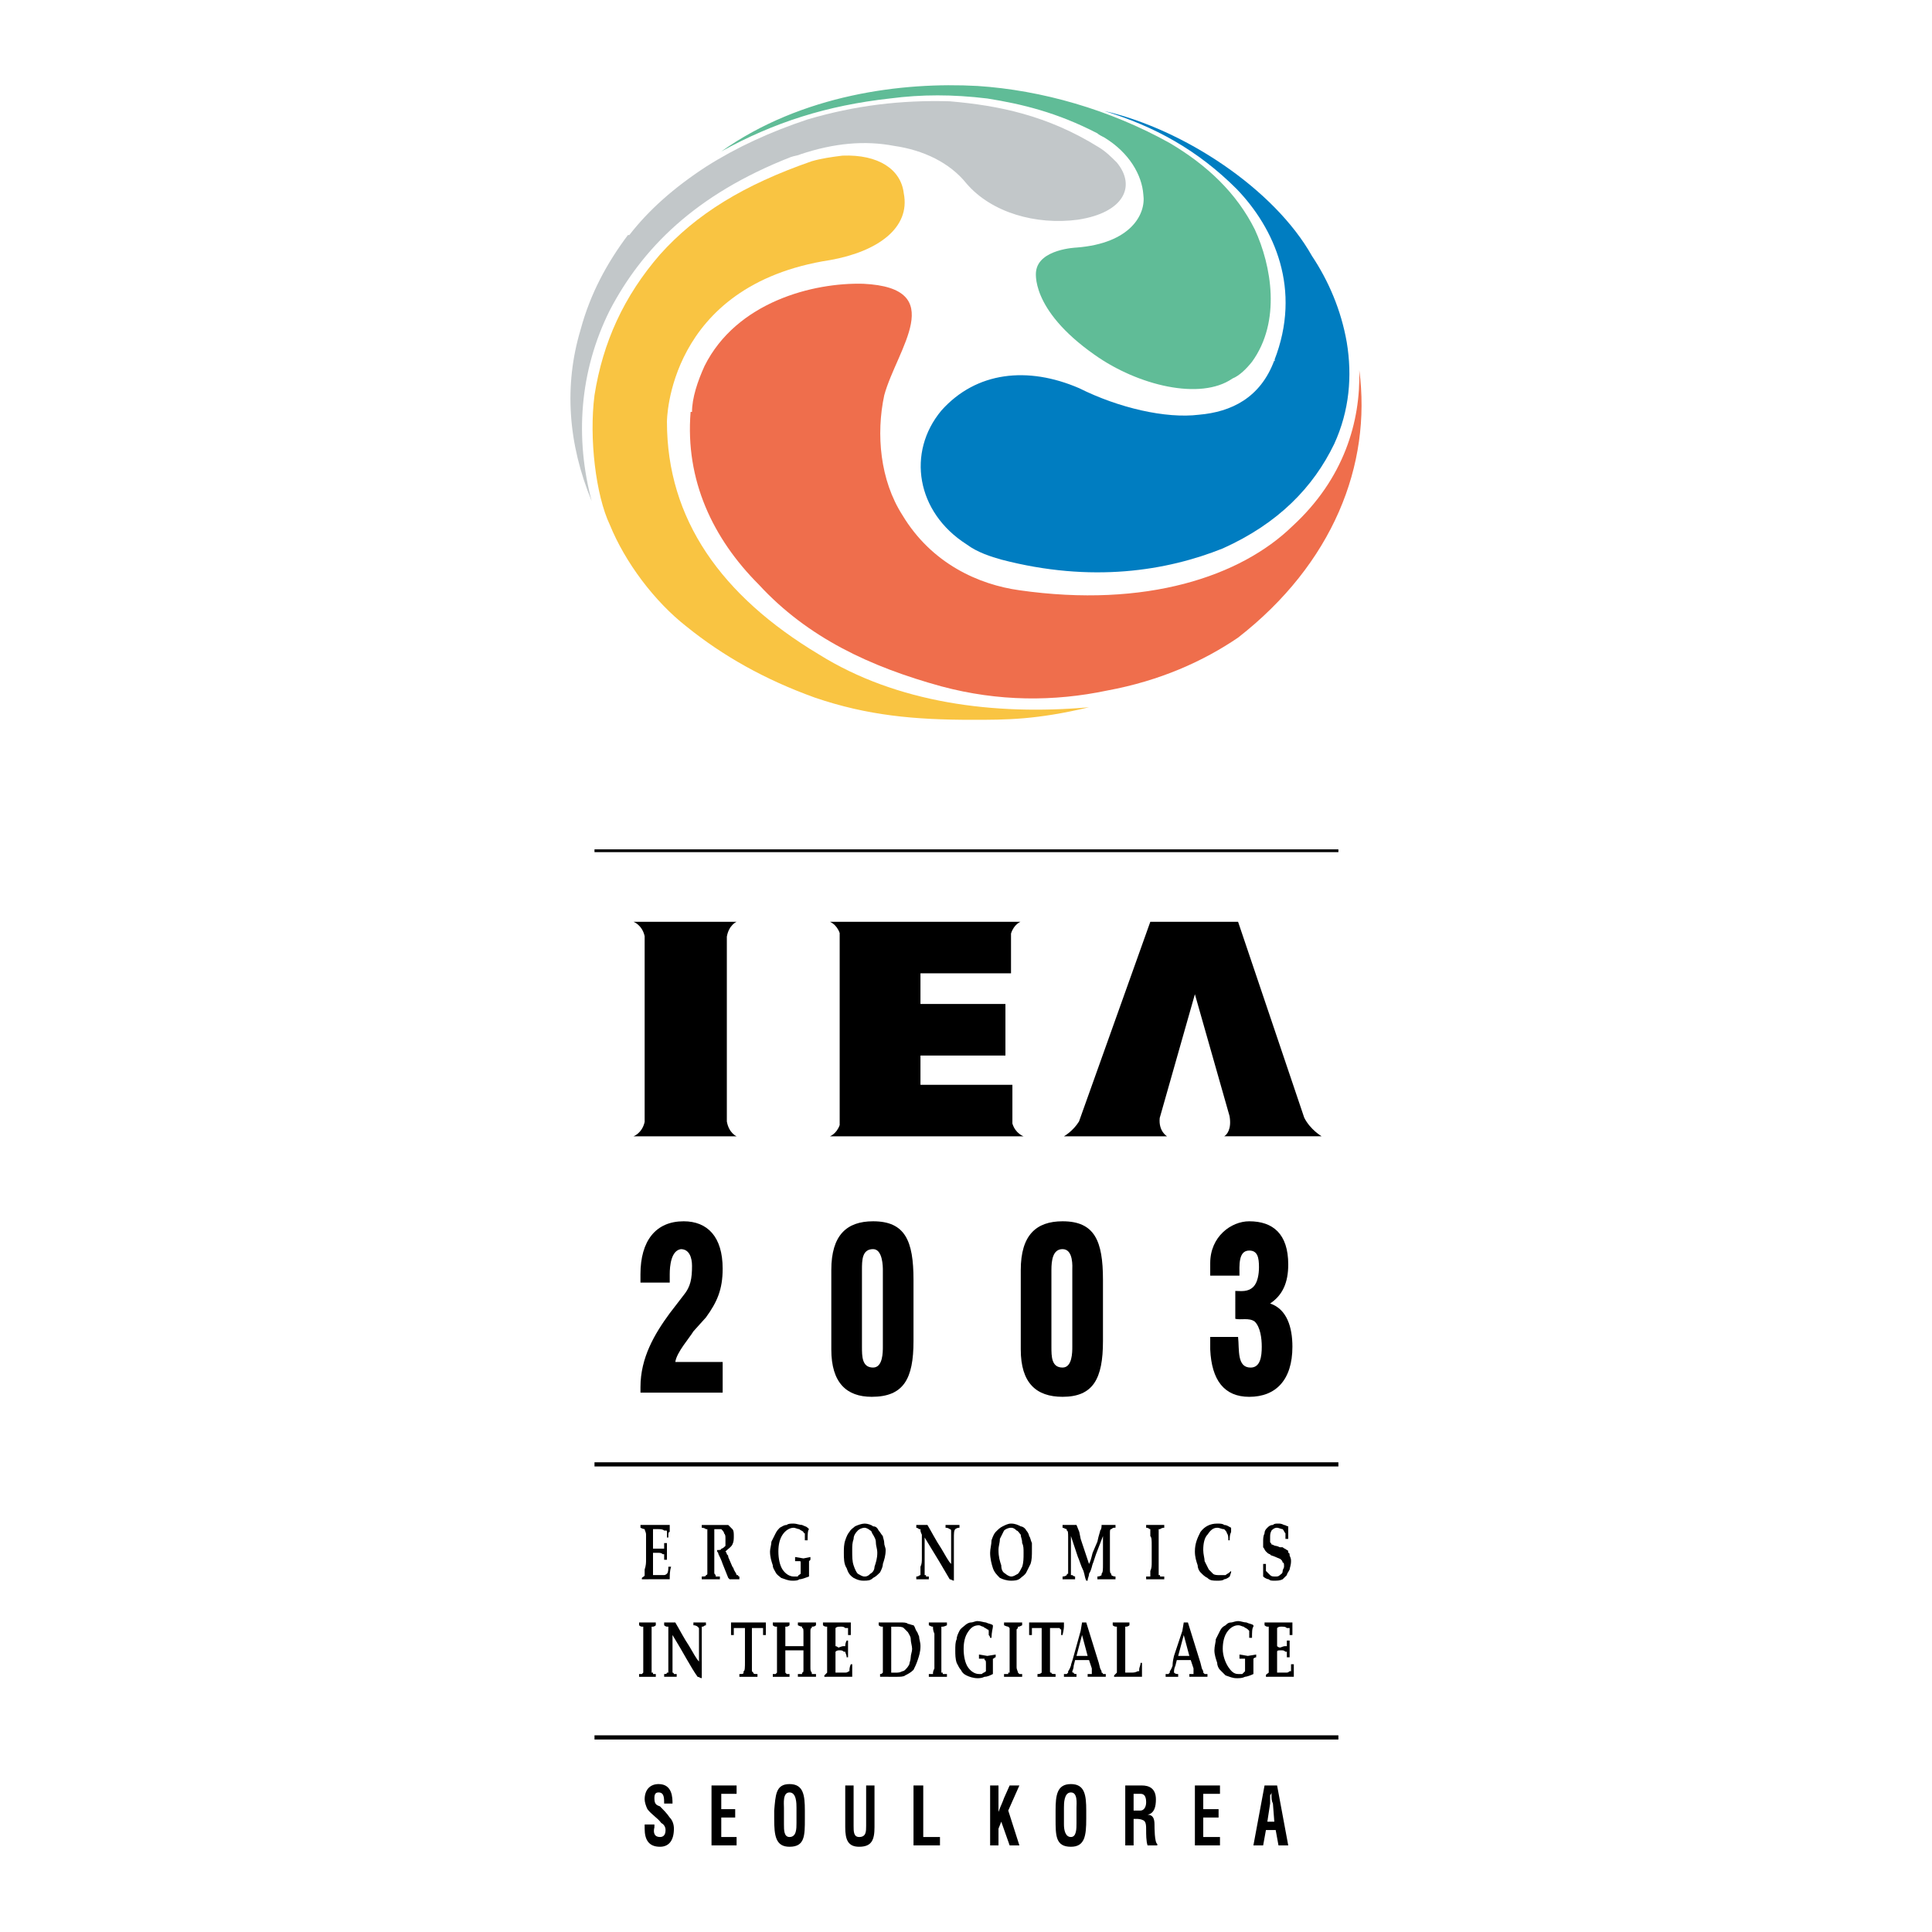 <?xml version="1.0" encoding="utf-8"?>
<!-- Generator: Adobe Illustrator 13.0.0, SVG Export Plug-In . SVG Version: 6.00 Build 14948)  -->
<!DOCTYPE svg PUBLIC "-//W3C//DTD SVG 1.0//EN" "http://www.w3.org/TR/2001/REC-SVG-20010904/DTD/svg10.dtd">
<svg version="1.0" id="Layer_1" xmlns="http://www.w3.org/2000/svg" xmlns:xlink="http://www.w3.org/1999/xlink" x="0px" y="0px"
	 width="192.756px" height="192.756px" viewBox="0 0 192.756 192.756" enable-background="new 0 0 192.756 192.756"
	 xml:space="preserve">
<g>
	<polygon fill-rule="evenodd" clip-rule="evenodd" fill="#FFFFFF" points="0,0 192.756,0 192.756,192.756 0,192.756 0,0 	"/>
	<polygon fill-rule="evenodd" clip-rule="evenodd" points="59.313,85.018 133.531,85.018 133.531,84.74 59.313,84.74 59.313,85.018 
			"/>
	<path fill-rule="evenodd" clip-rule="evenodd" d="M63.899,127.963v-0.834c0-3.336,1.529-5.281,4.309-5.281
		c2.363,0,3.892,1.529,3.892,4.727c0,2.084-0.556,3.334-1.667,4.863l-1.251,1.391c-0.417,0.695-1.668,2.084-1.807,3.057H72.1v3.059
		h-8.2v-0.557c0-2.918,1.39-5.281,2.919-7.365l1.39-1.807c0.695-0.834,0.834-1.668,0.834-2.92c0-0.834-0.278-1.668-1.112-1.668
		c-0.973,0.141-1.112,1.668-1.112,2.502v0.834H63.899L63.899,127.963z"/>
	<path fill-rule="evenodd" clip-rule="evenodd" d="M88.083,134.357c0,0.555,0,2.084-0.973,2.084c-1.112,0-1.112-1.111-1.112-2.084
		v-7.645c0-0.973,0-2.086,1.112-2.086c0.973,0,0.973,1.809,0.973,2.086V134.357L88.083,134.357z M82.94,134.635
		c0,3.336,1.529,4.725,4.031,4.725c3.196,0,4.169-1.807,4.169-5.559v-6.115c0-3.893-0.834-5.838-4.031-5.838
		c-2.641,0-4.169,1.391-4.169,4.865V134.635L82.94,134.635z"/>
	<path fill-rule="evenodd" clip-rule="evenodd" d="M106.984,134.357c0,0.555,0,2.084-0.973,2.084c-1.111,0-1.111-1.111-1.111-2.084
		v-7.645c0-0.973,0.139-2.086,1.111-2.086c1.111,0,0.973,1.809,0.973,2.086V134.357L106.984,134.357z M101.842,134.635
		c0,3.336,1.529,4.725,4.17,4.725c3.059,0,4.031-1.807,4.031-5.559v-6.115c0-3.893-0.834-5.838-4.031-5.838
		c-2.641,0-4.17,1.391-4.17,4.865V134.635L101.842,134.635z"/>
	<path fill-rule="evenodd" clip-rule="evenodd" d="M123.246,128.797c0.555,0,1.25,0.139,1.807-0.416
		c0.416-0.418,0.555-1.252,0.555-1.945c0-0.975-0.139-1.668-0.973-1.668c-1.111,0-0.973,1.527-0.973,2.502h-2.918v-1.252
		c0-2.641,2.084-4.17,3.891-4.17c2.363,0,3.893,1.252,3.893,4.309c0,1.807-0.557,3.059-1.807,3.893l0,0
		c1.668,0.555,2.223,2.361,2.223,4.309c0,3.334-1.668,5.002-4.309,5.002c-2.5,0-3.752-1.668-3.891-4.725v-1.25h2.779
		c0.139,1.25-0.139,3.057,1.252,3.057c0.973,0,1.111-1.111,1.111-2.084c0-0.834-0.139-1.947-0.695-2.502
		c-0.557-0.418-1.391-0.139-1.945-0.279V128.797L123.246,128.797z"/>
	<polygon fill-rule="evenodd" clip-rule="evenodd" points="59.313,146.309 133.531,146.309 133.531,145.893 59.313,145.893 
		59.313,146.309 	"/>
	<path fill-rule="evenodd" clip-rule="evenodd" d="M64.039,157.566v-0.139c0.139-0.139,0.278-0.139,0.278-0.277s0-0.279,0-0.557
		c0.139-0.416,0.139-0.695,0.139-0.973v-1.668c0-0.139,0-0.416,0-0.834c0-0.277-0.139-0.416-0.139-0.555l0,0
		c0,0-0.139,0-0.417-0.141v-0.277h0.695c0.139,0,0.278,0,0.278,0c0.278,0,0.556,0,0.834,0h0.556c0.139,0,0.278,0,0.417,0
		c0,0,0,0,0.139,0v0.139v0.557c-0.139,0-0.139,0.139-0.139,0.557h-0.139c0-0.418,0-0.557,0-0.557c0-0.139,0-0.139-0.139-0.139
		c0,0,0,0-0.139,0c-0.139-0.139-0.417-0.139-0.556-0.139s-0.278,0-0.556,0c0,0.416,0,0.693,0,1.25v0.695c0.139,0,0.278,0,0.417,0
		c0,0,0.139,0,0.417,0c0.139,0,0.139,0,0.139,0c0.139,0,0.139,0,0.139,0c0-0.139,0-0.277,0-0.557h0.278v0.834v0.834h-0.278
		c0-0.277,0-0.416,0-0.557h-0.139c-0.139-0.139-0.278-0.139-0.556-0.139c-0.139,0-0.278,0-0.417,0v1.668c0,0.277,0,0.418,0,0.557
		c0.139,0,0.417,0,0.556,0s0.417,0,0.556,0c0.139,0,0.278-0.139,0.278-0.139l0,0c0.139-0.141,0.139-0.418,0.139-0.695h0.278
		c-0.139,0.416-0.139,0.834-0.139,1.25l0,0c-0.139,0-0.278,0-0.556,0h-0.417c-0.417,0-0.695,0-0.834,0
		C65.012,157.566,64.595,157.566,64.039,157.566L64.039,157.566z"/>
	<path fill-rule="evenodd" clip-rule="evenodd" d="M70.015,152.424v-0.277c0.139,0,0.278,0,0.556,0c0,0,0.278,0,0.417,0
		c0.278,0,0.417,0,0.556,0c0.139,0,0.417,0,0.556,0c0.278,0,0.417,0,0.556,0c0.139,0.139,0.278,0.277,0.417,0.418
		c0.139,0.139,0.139,0.416,0.139,0.693c0,0.279,0,0.557-0.139,0.834c-0.139,0.279-0.417,0.418-0.695,0.695
		c0,0,0.139,0.139,0.139,0.277c0.139,0.141,0.139,0.141,0.139,0.279l0,0l0.417,0.973c0.139,0.139,0.139,0.277,0.139,0.277
		c0.139,0.277,0.278,0.418,0.278,0.557c0.139,0,0.139,0,0.139,0c0,0.139,0.139,0.139,0.139,0.139v0.277c-0.278,0-0.417,0-0.556,0
		c-0.139,0-0.278,0-0.417,0l-0.139-0.139l-0.556-1.391c-0.139-0.416-0.278-0.693-0.417-0.973c0-0.139-0.139-0.277-0.139-0.277
		v-0.139c0.278,0,0.417,0,0.417-0.139c0.139,0,0.278-0.139,0.417-0.277c0-0.279,0-0.418,0-0.695c0-0.279,0-0.418-0.139-0.557
		c0-0.139-0.139-0.277-0.278-0.416c0,0-0.139,0-0.417,0c0,0-0.139,0-0.278,0c0,0.139,0,0.277,0,0.693c0,0.695,0,1.252,0,1.391
		c0,0.416,0,0.834,0,1.25c0,0.557,0,0.834,0,0.973c0,0.141,0,0.141,0.139,0.279l0,0c0,0,0,0,0,0.139c0.139,0,0.139,0,0.417,0v0.277
		c-0.417,0-0.695,0-0.973,0c-0.278,0-0.556,0-0.834,0v-0.277c0.278,0,0.417,0,0.417-0.139l0,0c0,0,0.139,0,0.139-0.139
		c0,0,0-0.141,0-0.418v-1.111v-1.529v-0.695c0-0.416,0-0.555,0-0.693c-0.139,0-0.139,0-0.139,0S70.293,152.424,70.015,152.424
		L70.015,152.424z"/>
	<path fill-rule="evenodd" clip-rule="evenodd" d="M80.578,153.676H80.3c0,0,0-0.139,0-0.418c0,0,0-0.139,0-0.277
		c-0.139,0-0.139-0.139-0.139-0.139c-0.139-0.139-0.278-0.139-0.417-0.277c-0.139,0-0.417-0.141-0.556-0.141
		c-0.417,0-0.834,0.279-1.112,0.695c-0.278,0.418-0.417,0.973-0.417,1.668s0.139,1.391,0.417,1.807
		c0.278,0.418,0.695,0.695,1.112,0.695c0.139,0,0.278,0,0.417,0c0-0.139,0.139-0.139,0.278-0.277c0,0,0-0.141,0-0.418
		c0-0.139,0-0.277,0-0.277c0-0.279,0-0.418,0-0.418c0-0.139,0-0.139-0.139-0.139c0,0-0.139,0-0.417,0v-0.416l0.834,0.139
		l0.695-0.139v0.277l-0.139,0.139c0,0,0,0.139,0,0.277c0,0.279,0,0.418,0,0.557c0,0.277,0,0.418,0,0.695
		c-0.417,0.139-0.695,0.277-0.973,0.277c-0.139,0.139-0.417,0.139-0.694,0.139c-0.417,0-0.695-0.139-1.112-0.277
		c-0.139-0.139-0.417-0.277-0.556-0.557c-0.139-0.277-0.278-0.416-0.278-0.693c-0.139-0.418-0.278-0.834-0.278-1.391
		c0-0.277,0.139-0.695,0.139-0.973c0.139-0.277,0.278-0.557,0.417-0.834c0.139-0.277,0.278-0.416,0.417-0.557
		c0.278-0.139,0.417-0.277,0.694-0.277c0.14-0.139,0.417-0.139,0.695-0.139c0.278,0,0.556,0.139,0.834,0.139
		c0.278,0.139,0.417,0.139,0.556,0.277l0.139,0.141C80.578,152.703,80.578,153.119,80.578,153.676L80.578,153.676z"/>
	<path fill-rule="evenodd" clip-rule="evenodd" d="M85.164,153.537c0-0.279,0.139-0.557,0.417-0.834
		c0.139-0.139,0.417-0.279,0.695-0.279c0.139,0,0.417,0.141,0.556,0.279c0.139,0,0.139,0.277,0.278,0.416
		c0.139,0.279,0.278,0.418,0.278,0.834c0,0.279,0.139,0.557,0.139,0.973c0,0.557-0.139,0.973-0.278,1.391
		c0,0.277-0.139,0.555-0.417,0.695c-0.139,0.139-0.278,0.277-0.556,0.277c-0.278,0-0.417-0.139-0.695-0.277
		c-0.139-0.141-0.278-0.418-0.417-0.834c-0.139-0.418-0.139-0.834-0.139-1.529C85.025,154.232,85.025,153.953,85.164,153.537
		L85.164,153.537z M84.469,156.455c0.139,0.416,0.278,0.695,0.695,0.973c0.278,0.139,0.556,0.277,0.973,0.277s0.695,0,0.973-0.277
		c0.278-0.139,0.417-0.277,0.695-0.557c0.139-0.277,0.278-0.555,0.278-0.834c0.139-0.416,0.278-0.832,0.278-1.389
		c0-0.277-0.139-0.416-0.139-0.695c0-0.277-0.139-0.555-0.139-0.695c-0.139-0.139-0.278-0.416-0.417-0.555
		c-0.139-0.279-0.278-0.418-0.556-0.418c-0.139-0.139-0.556-0.277-0.834-0.277c-0.278,0-0.695,0.139-0.973,0.277
		c-0.139,0.139-0.417,0.279-0.556,0.557c-0.139,0.139-0.278,0.416-0.417,0.834c-0.139,0.416-0.139,0.834-0.139,1.25
		C84.191,155.482,84.191,156.037,84.469,156.455L84.469,156.455z"/>
	<path fill-rule="evenodd" clip-rule="evenodd" d="M91.418,157.289c0.278,0,0.278-0.139,0.417-0.139l0,0v-0.139
		c0-0.141,0-0.279,0-0.695c0.139-0.279,0.139-0.557,0.139-0.834v-1.25v-1.113c-0.139-0.277-0.139-0.416-0.139-0.416v-0.139
		c0,0,0,0-0.139,0c0,0-0.139-0.141-0.278-0.141v-0.277c0.278,0,0.417,0,0.556,0h0.417h0.139c0.417,0.695,0.834,1.529,1.39,2.363
		c0.417,0.695,0.694,1.25,0.973,1.527v-0.832c0-1.391,0-2.225,0-2.502c0,0,0-0.139-0.139-0.139c0,0-0.139-0.141-0.417-0.141v-0.277
		c0.277,0,0.417,0,0.694,0c0.139,0,0.417,0,0.695,0v0.277c-0.278,0-0.417,0.141-0.417,0.141l0,0
		c-0.139,0.139-0.139,0.416-0.139,0.973c0,0.416,0,0.695,0,0.973c0,1.668,0,2.779,0,3.195l0,0c-0.139,0-0.278-0.139-0.417-0.139
		c-0.556-0.973-1.39-2.361-2.501-4.168v1.945c0,0.416,0,0.834,0,1.25c0,0.277,0,0.418,0,0.557c0,0,0,0,0.139,0c0,0,0,0,0,0.139
		c0.139,0,0.278,0,0.278,0l0,0v0.277c-0.278,0-0.556,0-0.556,0c-0.139,0-0.417,0-0.695,0V157.289L91.418,157.289z"/>
	<path fill-rule="evenodd" clip-rule="evenodd" d="M99.758,153.537c0.139-0.279,0.277-0.557,0.416-0.834
		c0.139-0.139,0.418-0.279,0.695-0.279s0.418,0.141,0.557,0.279c0.139,0,0.277,0.277,0.416,0.416c0,0.279,0.139,0.418,0.139,0.834
		c0.141,0.279,0.141,0.557,0.141,0.973c0,0.557,0,0.973-0.141,1.391c-0.139,0.277-0.277,0.555-0.416,0.695
		c-0.277,0.139-0.418,0.277-0.695,0.277c-0.139,0-0.416-0.139-0.557-0.277c-0.277-0.141-0.416-0.418-0.416-0.834
		c-0.139-0.418-0.277-0.834-0.277-1.529C99.619,154.232,99.758,153.953,99.758,153.537L99.758,153.537z M99.062,156.455
		c0.139,0.416,0.416,0.695,0.695,0.973c0.277,0.139,0.695,0.277,1.111,0.277c0.277,0,0.695,0,0.973-0.277
		c0.139-0.139,0.418-0.277,0.557-0.557c0.139-0.277,0.277-0.555,0.416-0.834c0.141-0.416,0.141-0.832,0.141-1.389
		c0-0.277,0-0.416,0-0.695c-0.141-0.277-0.141-0.555-0.279-0.695c0-0.139-0.139-0.416-0.277-0.555
		c-0.139-0.279-0.418-0.418-0.557-0.418c-0.277-0.139-0.555-0.277-0.973-0.277c-0.277,0-0.557,0.139-0.834,0.277
		s-0.416,0.279-0.695,0.557c-0.139,0.139-0.277,0.416-0.416,0.834c0,0.416-0.139,0.834-0.139,1.25
		C98.785,155.482,98.924,156.037,99.062,156.455L99.062,156.455z"/>
	<path fill-rule="evenodd" clip-rule="evenodd" d="M106.012,157.566v-0.277c0.277,0,0.416-0.139,0.416-0.139l0,0
		c0,0,0-0.139,0.141-0.139c0-0.141,0-0.557,0-0.975c0-0.277,0-0.693,0-1.25c0-0.555,0-0.973,0-1.389c0-0.418,0-0.695-0.141-0.695
		c0-0.139,0-0.139,0-0.139l0,0c-0.139,0-0.277-0.141-0.416-0.141v-0.277c0.416,0,0.695,0,0.834,0s0.277,0,0.557,0l0.277,0.695
		l0.139,0.695l0.834,2.5c0.277-0.555,0.277-0.973,0.418-1.25l0.416-0.973c0.139-0.695,0.277-0.973,0.277-1.111
		c0.141-0.139,0.141-0.418,0.141-0.557c0.277,0,0.416,0,0.555,0h0.834v0.277h-0.139c-0.139,0-0.277,0.141-0.277,0.141
		c-0.141,0-0.141,0.139-0.141,0.416c0,0.139,0,0.277,0,0.418v1.111v1.389c0,0.279,0,0.557,0,0.557c0,0.277,0,0.557,0.141,0.557
		c0,0.139,0,0.139,0,0.139l0,0c0,0,0.139,0.139,0.416,0.139v0.277h-0.973h-0.834v-0.277c0.277,0,0.418-0.139,0.418-0.139
		s0,0,0-0.139c0.139-0.141,0.139-0.418,0.139-0.975v-2.779l-0.695,1.807l-0.277,0.834c-0.141,0.279-0.141,0.695-0.418,1.113
		c0,0.277-0.139,0.416-0.139,0.693h-0.139c-0.139-0.277-0.139-0.555-0.279-0.973c-0.277-0.555-0.416-1.111-0.555-1.389l-0.695-2.086
		v1.807c0,0.418,0,0.695,0,1.252c0,0.416,0,0.695,0,0.695v0.139c0.139,0,0.139,0,0.139,0s0.139,0.139,0.277,0.139v0.277
		c-0.139,0-0.277,0-0.555,0C106.428,157.566,106.15,157.566,106.012,157.566L106.012,157.566z"/>
	<path fill-rule="evenodd" clip-rule="evenodd" d="M116.158,152.146v0.277c-0.279,0-0.418,0.141-0.418,0.141l0,0
		c-0.139,0-0.139,0-0.139,0c0,0.139,0,0.139,0,0.277s0,0.277,0,0.416c0,0.695,0,0.975,0,0.975v1.666v0.695c0,0.277,0,0.418,0,0.557
		c0,0,0,0,0.139,0c0,0,0,0,0,0.139c0,0,0.139,0,0.418,0v0.277c-0.418,0-0.695,0-0.975,0c-0.277,0-0.555,0-0.832,0v-0.277
		c0.139,0,0.277,0,0.416,0c0-0.139,0-0.139,0-0.139l0,0c0-0.139,0-0.139,0-0.418c0.139-0.277,0.139-0.555,0.139-0.834v-1.666
		c0-0.557,0-0.834-0.139-0.975c0-0.277,0-0.555,0-0.693l0,0l0,0c-0.139,0-0.139-0.141-0.416-0.141v-0.277c0.277,0,0.555,0,0.832,0
		C115.463,152.146,115.74,152.146,116.158,152.146L116.158,152.146z"/>
	<path fill-rule="evenodd" clip-rule="evenodd" d="M122.828,156.871l-0.139,0.418c-0.139,0.139-0.416,0.277-0.555,0.277
		c-0.141,0.139-0.418,0.139-0.695,0.139c-0.418,0-0.695,0-0.973-0.277c-0.279-0.139-0.418-0.277-0.695-0.557
		c-0.139-0.139-0.277-0.416-0.277-0.693c-0.141-0.418-0.279-0.834-0.279-1.391c0-0.834,0.279-1.389,0.557-1.945
		c0.416-0.557,0.973-0.834,1.668-0.834c0.277,0,0.555,0,0.695,0.139c0.277,0,0.416,0.139,0.693,0.277l0,0c0,0.141,0,0.279,0,0.418
		c-0.139,0.277-0.139,0.557-0.139,0.834h-0.139c0-0.277,0-0.557-0.139-0.695c0-0.139-0.139-0.277-0.277-0.416
		c-0.279,0-0.418-0.141-0.695-0.141c-0.418,0-0.695,0.279-0.973,0.695c-0.279,0.279-0.418,0.834-0.418,1.529
		c0,0.416,0.139,0.834,0.139,1.111c0.141,0.277,0.279,0.557,0.418,0.834c0.139,0.139,0.277,0.277,0.416,0.418
		c0.139,0.139,0.418,0.139,0.695,0.139c0.139,0,0.418,0,0.557,0c0.139-0.139,0.277-0.139,0.555-0.418V156.871L122.828,156.871z"/>
	<path fill-rule="evenodd" clip-rule="evenodd" d="M128.527,153.537h-0.277c0-0.279,0-0.557,0-0.557
		c-0.141-0.139-0.141-0.277-0.279-0.416c-0.139,0-0.416-0.141-0.555-0.141c-0.279,0-0.418,0.141-0.557,0.279
		c-0.139,0.277-0.139,0.416-0.139,0.695c0,0.139,0,0.277,0,0.416s0.139,0.139,0.139,0.277c0.139,0,0.277,0.141,0.416,0.141
		c0,0,0.141,0,0.418,0.139c0.139,0,0.277,0,0.277,0c0.139,0.139,0.279,0.139,0.418,0.277c0.139,0,0.139,0.139,0.139,0.277
		c0.139,0,0.139,0.139,0.139,0.279c0.139,0.277,0.139,0.416,0.139,0.555c0,0.418-0.139,0.695-0.139,0.834
		c-0.139,0.277-0.277,0.418-0.277,0.557c-0.139,0.139-0.279,0.277-0.418,0.416c-0.277,0.139-0.555,0.139-0.834,0.139
		c-0.277,0-0.416,0-0.555-0.139c-0.141,0-0.418-0.139-0.557-0.277c0-0.277,0-0.695,0-1.252h0.277c0,0.141,0,0.418,0,0.695
		c0.139,0.139,0.279,0.279,0.418,0.418s0.277,0.139,0.555,0.139c0.141,0,0.279,0,0.418-0.139s0.277-0.139,0.277-0.418
		c0-0.139,0.139-0.277,0.139-0.416c0-0.279,0-0.418-0.139-0.418c0-0.139-0.139-0.277-0.139-0.277
		c-0.139-0.139-0.277-0.139-0.557-0.277c-0.277-0.139-0.555-0.139-0.555-0.279c-0.139,0-0.279-0.139-0.418-0.277
		s-0.139-0.277-0.277-0.416c0-0.139,0-0.418,0-0.557c0-0.277,0-0.557,0.139-0.834c0-0.277,0.139-0.416,0.277-0.557
		c0.141-0.139,0.279-0.277,0.557-0.277c0.139-0.139,0.277-0.139,0.557-0.139c0.139,0,0.277,0,0.555,0.139
		c0.141,0,0.279,0.139,0.418,0.139v0.139c0,0.141,0,0.279,0,0.557C128.527,153.119,128.527,153.258,128.527,153.537L128.527,153.537
		z"/>
	<path fill-rule="evenodd" clip-rule="evenodd" d="M65.429,161.875v0.279c-0.139,0.139-0.278,0.139-0.278,0.139s0,0-0.139,0l0,0
		c0,0.139,0,0.139,0,0.277s0,0.277,0,0.418c0,0.693,0,0.973,0,0.973v1.666v0.695c0,0.279,0,0.418,0,0.557c0,0,0,0,0.139,0
		c0,0,0,0,0,0.139c0,0,0.139,0,0.278,0v0.277c-0.278,0-0.556,0-0.834,0c-0.417,0-0.556,0-0.834,0v-0.277c0.139,0,0.278,0,0.278,0
		c0.139-0.139,0.139-0.139,0.139-0.139l0,0c0,0,0-0.139,0-0.418c0-0.277,0-0.555,0-0.834v-1.666c0-0.557,0-0.834,0-0.973
		c0-0.279,0-0.557,0-0.557c0-0.139,0-0.139,0-0.139s0,0-0.139,0c0,0-0.139,0-0.278-0.139v-0.279c0.278,0,0.417,0,0.834,0
		C64.873,161.875,65.15,161.875,65.429,161.875L65.429,161.875z"/>
	<path fill-rule="evenodd" clip-rule="evenodd" d="M66.263,167.018c0.139,0,0.278,0,0.278-0.139c0.139,0,0.139,0,0.139,0
		s0,0,0-0.139s0-0.279,0-0.695c0-0.277,0-0.557,0-0.834v-1.25v-1.113c0-0.277,0-0.277,0-0.416v-0.139c0,0,0,0-0.139,0
		c0,0-0.139,0-0.278-0.139v-0.279c0.278,0,0.417,0,0.556,0h0.278h0.278c0.417,0.695,0.833,1.529,1.39,2.363
		c0.417,0.695,0.695,1.25,0.973,1.529v-0.834c0-1.391,0-2.225,0-2.502l-0.139-0.139c0,0-0.139-0.139-0.417-0.139v-0.279
		c0.278,0,0.417,0,0.695,0c0.139,0,0.417,0,0.556,0v0.279c-0.139,0-0.278,0.139-0.278,0.139h-0.139c0,0.139,0,0.416,0,0.973
		c0,0.416,0,0.834,0,0.973c0,1.807,0,2.779,0,3.197l0,0c-0.139,0-0.278-0.141-0.417-0.141c-0.695-0.973-1.39-2.361-2.502-4.168
		v1.945c0,0.416,0,0.834,0,1.25c0,0.279,0,0.418,0,0.557l0,0c0.139,0,0.139,0.139,0.139,0.139c0.139,0,0.278,0,0.278,0l0,0v0.277
		c-0.278,0-0.556,0-0.556,0c-0.139,0-0.417,0-0.695,0V167.018L66.263,167.018z"/>
	<path fill-rule="evenodd" clip-rule="evenodd" d="M73.768,167.295v-0.277c0.278,0,0.417,0,0.417-0.139c0,0,0,0,0-0.139
		c0.139,0,0.139-0.418,0.139-0.973v-2.363c0-0.557,0-0.973,0-0.973h-0.417c-0.278,0-0.417,0-0.556,0c0,0,0,0-0.139,0
		c0,0,0,0,0,0.139s0,0.418,0,0.557h-0.278c0-0.418,0-0.834,0-0.834c0-0.139,0-0.279,0-0.418l0,0c0.139,0,0.139,0,0.278,0
		c0.139,0,0.417,0,0.973,0h0.973c0.556,0,0.834,0,0.973,0c0.139,0,0.139,0,0.278,0l0,0c0,0.139,0,0.279,0,0.418c0,0,0,0.277,0,0.834
		H76.13c0-0.139,0-0.279,0-0.557v-0.139c-0.139,0-0.139,0-0.139,0c-0.139,0-0.278,0-0.556,0h-0.417c0,0,0,0.416,0,0.973v2.363
		c0,0.555,0,0.973,0,0.973c0.139,0.139,0.139,0.139,0.139,0.139c0,0.139,0.139,0.139,0.417,0.139v0.277c-0.417,0-0.695,0-0.973,0
		C74.462,167.295,74.045,167.295,73.768,167.295L73.768,167.295z"/>
	<path fill-rule="evenodd" clip-rule="evenodd" d="M77.103,167.295v-0.277c0.139,0,0.278,0,0.278,0l0.139-0.139l0,0
		c0-0.139,0-0.277,0-0.557v-0.834v-1.807v-0.693c0-0.418,0-0.557,0-0.557c0-0.139,0-0.139,0-0.139h-0.139c0,0-0.139,0-0.278-0.139
		v-0.279c0.278,0,0.556,0,0.834,0c0.417,0,0.695,0,0.834,0v0.279c-0.139,0.139-0.278,0.139-0.278,0.139c-0.139,0-0.139,0-0.139,0
		s0,0.139,0,0.277c0,0.277,0,0.695,0,1.111v0.557c0.139,0,0.417,0,0.834,0c0.556,0,0.834,0,0.973,0v-0.557c0-0.416,0-0.555,0-0.693
		c0-0.418,0-0.557-0.139-0.557c0-0.139,0-0.139,0-0.139l0,0c0,0-0.139,0-0.417-0.139v-0.279c0.278,0,0.556,0,0.834,0
		c0.278,0,0.695,0,0.973,0v0.279c-0.139,0.139-0.278,0.139-0.417,0.139l0,0c0,0,0,0,0,0.139c-0.139,0-0.139,0.139-0.139,0.416v0.834
		v1.807v0.834c0,0.279,0,0.418,0.139,0.557l0,0v0.139c0.139,0,0.278,0,0.417,0v0.277c-0.278,0-0.695,0-0.973,0
		c-0.278,0-0.556,0-0.834,0v-0.277c0.278,0,0.417,0,0.417,0c0-0.139,0-0.139,0-0.139c0.139,0,0.139-0.139,0.139-0.277
		c0-0.279,0-0.557,0-1.113v-0.834c-0.139,0-0.417,0-0.834,0s-0.694,0-0.834,0h-0.139v0.834c0,0.418,0,0.695,0,0.695
		c0,0.418,0,0.557,0,0.695l0,0c0,0,0,0,0.139,0.139c0,0,0.14,0,0.278,0v0.277c-0.139,0-0.417,0-0.834,0
		C77.659,167.295,77.381,167.295,77.103,167.295L77.103,167.295z"/>
	<path fill-rule="evenodd" clip-rule="evenodd" d="M82.246,167.295v-0.139c0.139-0.139,0.139-0.139,0.278-0.277
		c0-0.139,0-0.277,0-0.557c0-0.416,0-0.695,0-0.973v-1.668c0-0.139,0-0.416,0-0.834c0-0.277,0-0.416,0-0.555l0,0
		c-0.139,0-0.278,0-0.417-0.139v-0.279h0.556c0.139,0,0.278,0,0.417,0c0.278,0,0.556,0,0.834,0h0.556c0,0,0.139,0,0.417,0l0,0v0.139
		v0.557c0,0,0,0.139,0,0.557h-0.278c0-0.279,0-0.557,0-0.557c0-0.139,0-0.139,0-0.139s-0.139,0-0.278,0
		c-0.139-0.139-0.278-0.139-0.417-0.139c-0.278,0-0.417,0-0.556,0.139c0,0.277,0,0.557,0,1.111v0.695
		c0.139,0,0.278,0.139,0.278,0.139c0.139,0,0.278-0.139,0.556-0.139h0.139l0,0c0-0.139,0-0.277,0.139-0.557h0.139v0.834v0.834
		h-0.139c0-0.277-0.139-0.416-0.139-0.555c0,0,0,0-0.139,0c-0.139-0.141-0.278-0.141-0.417-0.141c-0.139,0-0.278,0-0.417,0.141
		v1.527c0,0.279,0,0.418,0,0.557c0.139,0,0.278,0,0.556,0c0.139,0,0.278,0,0.417,0c0.278,0,0.278-0.139,0.417-0.139l0,0
		c0-0.139,0-0.418,0.139-0.695h0.139c0,0.416,0,0.834,0,1.25h-0.139c0,0-0.278,0-0.417,0h-0.417c-0.417,0-0.695,0-0.973,0
		C83.08,167.295,82.802,167.295,82.246,167.295L82.246,167.295z"/>
	<path fill-rule="evenodd" clip-rule="evenodd" d="M88.917,165.35v-0.973c0-0.973,0-1.668,0-2.084c0.139,0,0.278,0,0.417,0
		c0.417,0,0.695,0,0.834,0.139s0.278,0.277,0.417,0.416c0.139,0.279,0.278,0.418,0.278,0.695s0.139,0.695,0.139,0.973
		c0,0.279-0.139,0.557-0.139,0.834s-0.139,0.557-0.139,0.695c-0.139,0.277-0.278,0.416-0.417,0.557c0,0-0.139,0.139-0.278,0.139
		c-0.278,0.139-0.417,0.139-0.695,0.139c-0.139,0-0.278,0-0.417,0C88.917,166.602,88.917,166.045,88.917,165.35L88.917,165.35z
		 M88.639,167.295h0.834c0.278,0,0.695,0,0.834-0.139c0.278-0.139,0.556-0.277,0.834-0.555c0.139-0.279,0.278-0.557,0.417-0.975
		c0.139-0.416,0.278-0.832,0.278-1.389c0-0.418-0.139-0.695-0.139-0.973c-0.139-0.277-0.139-0.418-0.278-0.557
		c-0.139-0.277-0.139-0.416-0.278-0.555c-0.139,0-0.417-0.141-0.556-0.141c-0.139-0.139-0.417-0.139-0.834-0.139
		c-0.139,0-0.278,0-0.556,0c-0.278,0-0.556,0-0.556,0h-0.973v0.279c0.139,0.139,0.278,0.139,0.278,0.139l0,0
		c0.139,0,0.139,0,0.139,0c0,0.139,0,0.416,0,0.834c0,0.555,0,1.111,0,1.389v0.695c0,0.834,0,1.391,0,1.668
		c-0.139,0.139-0.139,0.139-0.278,0.139c0,0.139,0,0.139,0,0.139v0.139H88.639L88.639,167.295z"/>
	<path fill-rule="evenodd" clip-rule="evenodd" d="M94.476,161.875v0.279c-0.278,0.139-0.417,0.139-0.417,0.139l0,0H93.92
		c0,0.139,0,0.139,0,0.277s0,0.277,0,0.418c0,0.693,0,0.973,0,0.973v1.666v0.695c0,0.279,0,0.418,0,0.557h0.139c0,0,0,0,0,0.139
		c0.139,0,0.139,0,0.417,0v0.277c-0.417,0-0.695,0-0.973,0c-0.278,0-0.556,0-0.834,0v-0.277c0.278,0,0.278,0,0.417,0
		c0-0.139,0-0.139,0-0.139l0,0c0,0,0-0.139,0.139-0.418c0-0.277,0-0.555,0-0.834v-1.666c0-0.557,0-0.834,0-0.973
		c-0.139-0.279-0.139-0.557-0.139-0.557c0-0.139,0-0.139,0-0.139l0,0c-0.139,0-0.139,0-0.417-0.139v-0.279c0.278,0,0.556,0,0.834,0
		C93.781,161.875,94.059,161.875,94.476,161.875L94.476,161.875z"/>
	<path fill-rule="evenodd" clip-rule="evenodd" d="M98.924,163.404h-0.139c0,0,0-0.139-0.139-0.277c0-0.139,0-0.279,0-0.418
		c0,0,0-0.139-0.141-0.139c-0.139-0.139-0.277-0.139-0.416-0.277c-0.139,0-0.278-0.139-0.417-0.139
		c-0.556,0-0.834,0.277-1.112,0.693c-0.278,0.418-0.417,0.973-0.417,1.668s0.139,1.391,0.417,1.807
		c0.278,0.418,0.695,0.695,1.112,0.695c0,0,0.139,0,0.278,0c0.139-0.139,0.278-0.139,0.417-0.277c0,0,0-0.139,0-0.418
		c0-0.139,0-0.277,0-0.277c0-0.277,0-0.418-0.139-0.418c0-0.139,0-0.139,0-0.139c-0.139,0-0.278,0-0.556,0v-0.416l0.833,0.139
		l0.834-0.139v0.277c-0.139,0-0.139,0.139-0.277,0.139c0,0,0,0.139,0,0.279c0,0.277,0,0.416,0,0.555c0,0.279,0,0.418,0,0.695
		c-0.277,0.139-0.557,0.277-0.834,0.277c-0.278,0.141-0.556,0.141-0.695,0.141c-0.417,0-0.834-0.141-1.112-0.279
		s-0.417-0.277-0.556-0.555c-0.139-0.141-0.278-0.418-0.417-0.695c-0.139-0.418-0.139-0.834-0.139-1.252
		c0-0.416,0-0.834,0.139-1.111c0-0.277,0.139-0.555,0.278-0.834c0.139-0.277,0.417-0.416,0.556-0.555
		c0.139-0.141,0.417-0.279,0.556-0.279c0.278,0,0.417-0.139,0.695-0.139c0.278,0,0.695,0.139,0.833,0.139
		c0.279,0.139,0.557,0.139,0.695,0.279v0.139C99.062,162.432,98.924,162.848,98.924,163.404L98.924,163.404z"/>
	<path fill-rule="evenodd" clip-rule="evenodd" d="M101.98,161.875v0.279c-0.277,0.139-0.277,0.139-0.416,0.139l0,0l0,0
		c0,0.139,0,0.139-0.139,0.277c0,0.139,0,0.277,0,0.418c0,0.693,0,0.973,0,0.973v1.666v0.695c0,0.279,0.139,0.418,0.139,0.557l0,0
		c0,0,0,0,0.139,0.139c0,0,0.139,0,0.277,0v0.277c-0.277,0-0.693,0-0.973,0c-0.277,0-0.555,0-0.834,0v-0.277
		c0.279,0,0.418,0,0.418,0c0-0.139,0-0.139,0-0.139c0.139,0,0.139,0,0.139,0s0-0.139,0-0.418c0-0.277,0-0.555,0-0.834v-1.666
		c0-0.557,0-0.834,0-0.973c0-0.279,0-0.557,0-0.557c-0.139-0.139-0.139-0.139-0.139-0.139l0,0c0,0-0.139,0-0.418-0.139v-0.279
		c0.279,0,0.557,0,0.834,0C101.287,161.875,101.703,161.875,101.98,161.875L101.98,161.875z"/>
	<path fill-rule="evenodd" clip-rule="evenodd" d="M103.51,167.295v-0.277c0.139,0,0.277,0,0.418-0.139c0,0,0,0,0-0.139
		c0,0,0-0.418,0-0.973v-2.363c0-0.557,0-0.973,0-0.973h-0.279c-0.277,0-0.416,0-0.555,0s-0.139,0-0.139,0s0,0,0,0.139
		s0,0.418,0,0.557h-0.279c0-0.418,0-0.834,0-0.834c0-0.139,0-0.279,0-0.418l0,0c0,0,0.139,0,0.279,0c0.139,0,0.416,0,0.832,0h1.113
		c0.416,0,0.834,0,0.973,0c0,0,0.139,0,0.277,0l0,0c0,0.139,0,0.279,0,0.418c0,0,0,0.277-0.139,0.834h-0.139
		c0-0.139,0-0.279,0-0.557c-0.139,0-0.139-0.139-0.139-0.139l0,0c-0.141,0-0.418,0-0.557,0h-0.416c0,0,0,0.416,0,0.973v2.363
		c0,0.555,0,0.973,0,0.973c0,0.139,0,0.139,0.139,0.139c0,0.139,0.139,0.139,0.416,0.139v0.277c-0.416,0-0.695,0-0.973,0
		S103.787,167.295,103.51,167.295L103.51,167.295z"/>
	<path fill-rule="evenodd" clip-rule="evenodd" d="M107.957,163.127l0.557,2.084c-0.139,0-0.277,0-0.557,0c-0.139,0-0.416,0-0.555,0
		L107.957,163.127L107.957,163.127z M106.846,167.295h0.557v-0.277c-0.141,0-0.279,0-0.279-0.139c-0.139,0-0.139,0-0.139-0.139
		c0,0,0.139-0.279,0.139-0.557l0.139-0.557h1.391l0.277,0.834c0,0.141,0,0.279,0,0.418c0,0,0,0,0,0.139c0,0-0.139,0-0.416,0v0.277
		h0.973h0.834v-0.277c-0.139,0-0.139,0-0.139,0c-0.139,0-0.139,0-0.139,0c0-0.139-0.139-0.139-0.139-0.139s0,0,0-0.139l-0.141-0.279
		l-0.139-0.555l-1.25-4.031h-0.418l-0.139,0.834l-0.695,2.502c-0.139,0.557-0.277,0.834-0.277,0.973
		c-0.139,0.418-0.277,0.557-0.277,0.557c0,0.139,0,0.139,0,0.139l-0.141,0.139c0,0-0.139,0-0.277,0v0.277H106.846L106.846,167.295z"
		/>
	<path fill-rule="evenodd" clip-rule="evenodd" d="M111.154,167.295v-0.139l0.139-0.139c0.139-0.139,0.139-0.139,0.139-0.139l0,0
		c0-0.139,0-0.277,0-0.695c0-0.416,0-0.973,0-1.529c0-0.693,0-1.25,0-1.389c0-0.557,0-0.834,0-0.834c0-0.139,0-0.139,0-0.139
		c-0.139,0-0.277,0-0.416-0.139v-0.279c0.139,0,0.416,0,0.695,0c0.416,0,0.693,0,0.973,0v0.279
		c-0.139,0.139-0.279,0.139-0.418,0.139c0,0,0,0,0,0.139c0,0,0,0.139,0,0.416c0,0.279,0,0.695,0,1.113c0,0,0,0.416,0,1.111
		c0,0.416,0,0.695,0,1.111c0,0.277,0,0.557,0,0.695c0.279,0,0.418,0,0.557,0c0.277,0,0.416,0,0.695-0.139h0.139v-0.139
		c0-0.279,0.139-0.418,0.139-0.695h0.139c0,0.139,0,0.139,0,0.139v0.834c0,0.139,0,0.277,0,0.416c-0.139,0-0.139,0-0.139,0
		c-0.139,0-0.277,0-0.557,0c0,0-0.277,0-0.693,0c-0.279,0-0.418,0-0.557,0S111.57,167.295,111.154,167.295L111.154,167.295z"/>
	<path fill-rule="evenodd" clip-rule="evenodd" d="M118.104,163.127l0.557,2.084c-0.141,0-0.279,0-0.557,0c-0.139,0-0.418,0-0.557,0
		L118.104,163.127L118.104,163.127z M116.992,167.295h0.555v-0.277c-0.139,0-0.277,0-0.416-0.139c0,0,0,0,0-0.139
		c0,0,0-0.279,0.139-0.557l0.139-0.557h1.391l0.277,0.834c0,0.141,0,0.279,0,0.418c0,0,0,0,0,0.139c0,0-0.139,0-0.416,0v0.277h0.973
		h0.834v-0.277c-0.139,0-0.139,0-0.139,0c-0.141,0-0.141,0-0.141,0c-0.139-0.139-0.139-0.139-0.139-0.139s0,0,0-0.139l-0.139-0.279
		l-0.139-0.555l-1.252-4.031h-0.416l-0.139,0.834l-0.834,2.502c-0.139,0.557-0.139,0.834-0.139,0.973
		c-0.141,0.418-0.279,0.557-0.279,0.557c0,0.139,0,0.139,0,0.139l-0.139,0.139c0,0-0.139,0-0.277,0v0.277H116.992L116.992,167.295z"
		/>
	<path fill-rule="evenodd" clip-rule="evenodd" d="M124.914,163.404h-0.279c0,0,0-0.139,0-0.277s0-0.279,0-0.418l-0.139-0.139
		c-0.139-0.139-0.277-0.139-0.416-0.277c-0.139,0-0.279-0.139-0.557-0.139c-0.416,0-0.834,0.277-1.111,0.693
		c-0.277,0.418-0.418,0.973-0.418,1.668s0.279,1.391,0.557,1.807c0.277,0.418,0.557,0.695,0.973,0.695c0.139,0,0.277,0,0.418,0
		c0.139-0.139,0.139-0.139,0.277-0.277c0,0,0-0.139,0-0.418c0-0.139,0-0.277,0-0.277c0-0.277,0-0.418,0-0.418
		c0-0.139,0-0.139,0-0.139c-0.139,0-0.277,0-0.557,0v-0.416l0.834,0.139l0.834-0.139v0.277c-0.139,0-0.277,0.139-0.277,0.139
		s0,0.139,0,0.279c0,0.277,0,0.416,0,0.555c0,0.279,0,0.418,0,0.695c-0.277,0.139-0.695,0.277-0.834,0.277
		c-0.277,0.141-0.557,0.141-0.834,0.141c-0.418,0-0.695-0.141-1.111-0.279c-0.139-0.139-0.279-0.277-0.557-0.555
		c-0.139-0.141-0.277-0.418-0.277-0.695c-0.139-0.418-0.279-0.834-0.279-1.252c0-0.416,0.141-0.834,0.141-1.111
		c0.139-0.277,0.277-0.555,0.416-0.834c0.139-0.277,0.277-0.416,0.557-0.555c0.139-0.141,0.277-0.279,0.555-0.279
		c0.139,0,0.418-0.139,0.695-0.139s0.557,0.139,0.834,0.139c0.277,0.139,0.557,0.139,0.695,0.279v0.139
		C124.914,162.432,124.914,162.848,124.914,163.404L124.914,163.404z"/>
	<path fill-rule="evenodd" clip-rule="evenodd" d="M126.303,167.295v-0.139c0-0.139,0.139-0.139,0.279-0.277
		c0-0.139,0-0.277,0-0.557c0-0.416,0-0.695,0-0.973v-1.668c0-0.139,0-0.416,0-0.834c0-0.277,0-0.416,0-0.555h-0.141
		c0,0-0.139,0-0.277-0.139v-0.279h0.557c0.139,0,0.277,0,0.416,0s0.418,0,0.834,0h0.557c0,0,0.139,0,0.277,0s0.139,0,0.139,0v0.139
		v0.557c0,0,0,0.139,0,0.557h-0.277c0-0.279,0-0.557,0-0.557c0-0.139,0-0.139,0-0.139s-0.139,0-0.277,0
		c-0.139-0.139-0.279-0.139-0.557-0.139c-0.139,0-0.277,0-0.416,0.139c0,0.277,0,0.557,0,1.111v0.695c0,0,0.139,0.139,0.277,0.139
		s0.277-0.139,0.557-0.139h0.139l0,0c0-0.139,0-0.277,0-0.557h0.277v0.834v0.834h-0.277c0-0.277,0-0.416,0-0.555c0,0,0,0-0.139,0
		c-0.141-0.141-0.279-0.141-0.418-0.141c-0.277,0-0.416,0-0.416,0.141v1.527c0,0.279,0,0.418,0,0.557c0.139,0,0.277,0,0.416,0
		c0.277,0,0.418,0,0.557,0s0.277-0.139,0.277-0.139h0.139c0-0.139,0-0.418,0-0.695h0.279c0,0.416,0,0.834,0,1.25h-0.141
		c-0.139,0-0.277,0-0.416,0h-0.418c-0.416,0-0.834,0-0.973,0C127.137,167.295,126.859,167.295,126.303,167.295L126.303,167.295z"/>
	<path fill-rule="evenodd" clip-rule="evenodd" d="M66.263,179.943c0-0.557,0-1.111-0.556-1.111c-0.278,0-0.417,0.139-0.417,0.555
		c0,0.557,0.139,0.695,0.556,0.834c0.278,0.279,0.695,0.695,0.973,1.113c0.278,0.277,0.417,0.693,0.417,1.111
		c0,1.25-0.556,1.807-1.39,1.807c-1.112,0-1.529-0.695-1.529-1.807v-0.418h0.973v0.279c-0.139,0.555,0,0.973,0.556,0.973
		c0.278,0,0.556-0.139,0.556-0.695c0-0.277-0.139-0.557-0.417-0.695c-0.417-0.555-0.973-0.834-1.39-1.389
		c-0.139-0.279-0.278-0.695-0.278-0.973c0-0.975,0.556-1.529,1.39-1.529c1.39,0,1.39,1.389,1.39,1.945H66.263L66.263,179.943z"/>
	<polygon fill-rule="evenodd" clip-rule="evenodd" points="70.988,184.113 70.988,178.137 73.49,178.137 73.49,178.971 
		71.961,178.971 71.961,180.5 73.351,180.5 73.351,181.334 71.961,181.334 71.961,183.279 73.49,183.279 73.49,184.113 
		70.988,184.113 	"/>
	<path fill-rule="evenodd" clip-rule="evenodd" d="M78.215,180.361c0-0.418-0.139-1.529,0.556-1.529s0.695,1.111,0.695,1.529v1.527
		c0,0.557,0,1.391-0.695,1.391c-0.556,0-0.556-0.695-0.556-1.252V180.361L78.215,180.361z M77.242,181.473
		c0,1.668,0.139,2.779,1.529,2.779c1.529,0,1.529-1.111,1.529-2.779v-0.834c0-1.529-0.139-2.641-1.529-2.641
		s-1.39,1.111-1.529,2.641V181.473L77.242,181.473z"/>
	<path fill-rule="evenodd" clip-rule="evenodd" d="M86.415,178.137h0.834v4.17c0,1.25-0.278,1.945-1.529,1.945
		c-1.112,0-1.39-0.695-1.39-1.945v-4.17h0.834v4.029c0,0.557,0,1.113,0.556,1.113c0.695,0,0.695-0.557,0.695-1.113V178.137
		L86.415,178.137z"/>
	<polygon fill-rule="evenodd" clip-rule="evenodd" points="91.141,184.113 91.141,178.137 92.113,178.137 92.113,183.279 
		93.781,183.279 93.781,184.113 91.141,184.113 	"/>
	<path fill-rule="evenodd" clip-rule="evenodd" d="M98.785,184.113v-5.977h0.834v2.641l0,0c0.139-0.416,0.416-0.973,0.555-1.391
		l0.557-1.25h0.973l-1.111,2.502l1.111,3.475h-0.973l-0.834-2.363l-0.277,0.695v1.668H98.785L98.785,184.113z"/>
	<path fill-rule="evenodd" clip-rule="evenodd" d="M106.15,180.361c0-0.418,0-1.529,0.695-1.529s0.557,1.111,0.557,1.529v1.527
		c0,0.557,0,1.391-0.557,1.391s-0.695-0.695-0.695-1.252V180.361L106.15,180.361z M105.316,181.473c0,1.668,0,2.779,1.529,2.779
		c1.391,0,1.529-1.111,1.529-2.779v-0.834c0-1.529-0.139-2.641-1.529-2.641s-1.529,1.111-1.529,2.641V181.473L105.316,181.473z"/>
	<path fill-rule="evenodd" clip-rule="evenodd" d="M113.1,178.971h0.695c0.277,0,0.557,0.139,0.557,0.834
		c0,0.557-0.279,0.834-0.557,0.834H113.1V178.971L113.1,178.971z M113.377,181.473c0.141,0,0.418,0,0.695,0.139
		c0.279,0.139,0.279,0.555,0.279,0.973c0,0.416,0,1.111,0.139,1.529h0.973v-0.139c-0.279-0.141-0.279-1.668-0.279-1.947
		c0-0.555-0.139-0.973-0.693-0.973l0,0c0.693-0.139,0.834-0.834,0.834-1.527c0-1.113-0.695-1.391-1.391-1.391h-1.668v5.977h0.834
		v-2.641H113.377L113.377,181.473z"/>
	<polygon fill-rule="evenodd" clip-rule="evenodd" points="119.215,184.113 119.215,178.137 121.717,178.137 121.717,178.971 
		120.049,178.971 120.049,180.5 121.578,180.5 121.578,181.334 120.049,181.334 120.049,183.279 121.717,183.279 121.717,184.113 
		119.215,184.113 	"/>
	<path fill-rule="evenodd" clip-rule="evenodd" d="M126.721,179.943c0-0.277,0-0.557,0-0.834c0,0,0.139-0.139,0.139-0.277l0,0
		c0,0.139,0,0.277,0,0.277c0,0.277,0,0.557,0.139,0.834l0.139,1.807h-0.695L126.721,179.943L126.721,179.943z M126.025,184.113
		l0.277-1.529h0.973l0.279,1.529h0.973l-1.111-5.977h-1.252l-1.111,5.977H126.025L126.025,184.113z"/>
	<polygon fill-rule="evenodd" clip-rule="evenodd" points="59.313,173.551 133.531,173.551 133.531,173.133 59.313,173.133 
		59.313,173.551 	"/>
	<path fill-rule="evenodd" clip-rule="evenodd" fill="#F9C442" d="M82.802,25.95c4.725-0.834,8.061-3.197,7.366-6.671
		c-0.278-2.363-2.501-3.892-6.115-3.752c-1.112,0.139-2.084,0.278-3.058,0.556l0,0c-6.81,2.363-11.536,5.282-15.149,9.312
		c-3.614,4.169-5.699,8.756-6.533,14.037c-0.556,4.309,0.139,10.007,1.529,12.926c1.528,3.752,4.447,7.644,7.644,10.146l0,0
		c3.614,2.919,7.783,5.282,12.787,7.088c5.282,1.807,10.007,2.224,15.706,2.224c3.475,0,6.393,0,11.674-1.251
		c-9.451,0.834-19.18-0.417-26.963-5.281c-9.729-5.837-15.149-13.481-15.149-23.21C66.541,42.072,66.541,28.451,82.802,25.95
		L82.802,25.95z"/>
	<path fill-rule="evenodd" clip-rule="evenodd" fill="#EF6E4C" d="M101.703,58.889c-4.03-0.556-8.756-2.641-11.675-7.505
		c-2.223-3.474-2.64-8.061-1.806-11.953c1.25-4.586,6.532-10.702-2.085-11.119c-5.003-0.139-12.647,1.807-15.844,8.2
		c-0.695,1.529-1.251,3.197-1.251,4.586h-0.139c-0.556,6.811,2.224,12.647,6.811,17.234c4.864,5.282,11.119,8.2,18.207,10.146
		c5.699,1.529,11.257,1.529,16.539,0.417c5.281-0.973,9.59-2.919,13.064-5.281l0,0c9.451-7.366,13.342-17.234,12.092-26.685
		c0.139,5.143-1.529,10.841-6.672,15.566C123.801,57.499,114.352,60.695,101.703,58.889L101.703,58.889z"/>
	<path fill-rule="evenodd" clip-rule="evenodd" fill="#007DC1" d="M127.137,35.956C127.137,36.234,127.275,35.678,127.137,35.956
		c-1.389,3.753-4.309,5.143-7.504,5.42c-3.336,0.417-8.062-0.695-11.953-2.641c-5.143-2.224-10.285-1.667-13.759,2.224
		c-3.475,4.169-2.502,10.146,2.501,13.342c1.112,0.834,2.502,1.251,3.475,1.529l0,0c9.033,2.363,16.539,1.112,22.098-1.112
		c5.561-2.501,9.035-6.115,11.119-10.423c1.529-3.336,1.807-6.81,1.252-10.146c-0.557-3.196-1.809-6.115-3.475-8.617l0,0
		c-3.754-6.671-12.787-12.648-20.709-14.455c5.002,1.529,9.312,3.892,13.203,7.783C127.137,22.753,129.916,28.868,127.137,35.956
		L127.137,35.956z"/>
	<path fill-rule="evenodd" clip-rule="evenodd" fill="#60BC97" d="M109.209,35.4c4.309,3.058,10.562,4.586,13.758,2.363
		c0.695-0.278,1.391-0.973,1.947-1.668l0,0c2.918-4.03,1.945-9.59,0.277-13.203c-1.807-3.614-4.725-6.394-8.479-8.617
		c-5.977-3.335-12.785-5.281-19.179-5.698c-7.505-0.417-17.512,0.834-25.573,6.532c5.281-2.919,10.562-4.586,16.817-5.282
		c3.197-0.417,6.254-0.417,9.728,0c3.475,0.556,6.949,1.39,10.98,3.475c0.139,0.139,0.418,0.278,0.695,0.417
		c2.502,1.529,3.752,3.753,3.891,5.698c0.279,1.946-1.25,4.865-6.67,5.282c0,0-3.754,0.139-4.031,2.363
		C103.371,27.062,102.676,30.814,109.209,35.4L109.209,35.4z"/>
	<path fill-rule="evenodd" clip-rule="evenodd" fill="#C2C7C9" d="M78.91,15.665c0.417-0.139,0.695-0.139,0.973-0.278
		c3.336-1.112,6.393-1.39,9.312-0.834c2.918,0.417,5.559,1.668,7.227,3.752c2.502,2.919,6.949,4.17,11.119,3.614
		c4.586-0.695,5.836-3.335,3.891-5.698c-0.555-0.556-1.111-1.112-1.807-1.529l0,0c-5.143-3.197-10.006-4.169-14.871-4.586
		c-4.864-0.139-9.451,0.417-14.176,1.807c-3.752,1.251-7.088,2.78-10.146,4.725c-3.197,2.085-5.699,4.309-7.645,6.811h-0.139
		c-2.085,2.78-3.752,5.837-4.726,9.451c-1.667,5.559-1.25,11.396,1.112,17.095c-1.667-6.254-1.251-12.925,1.807-19.041
		C64.039,24.837,69.32,19.417,78.91,15.665L78.91,15.665z"/>
	<path fill-rule="evenodd" clip-rule="evenodd" d="M73.49,91.967c0,0-0.768,0.313-0.973,1.48v18.444
		c0.205,1.166,0.973,1.479,0.973,1.479H63.205c0,0,0.862-0.305,1.112-1.438V93.404c-0.25-1.132-1.112-1.437-1.112-1.437H73.49
		L73.49,91.967z"/>
	<path fill-rule="evenodd" clip-rule="evenodd" d="M101.814,91.967c0,0-0.662,0.256-0.945,1.176v3.967h-9.034v3.057h8.477v5.143
		h-8.477v2.92h9.172v3.867c0.303,0.998,1.113,1.273,1.113,1.273H82.802c0,0,0.667-0.248,0.973-1.125V93.091
		c-0.306-0.877-0.973-1.124-0.973-1.124H101.814L101.814,91.967z"/>
	<path fill-rule="evenodd" clip-rule="evenodd" d="M122.135,113.369c0.262-0.143,0.764-0.711,0.537-2.018l-3.457-12.158
		l-3.51,12.346c-0.135,1.338,0.73,1.83,0.73,1.83H106.15c0,0,0.889-0.492,1.502-1.477l7.115-19.926h8.756l6.6,19.545
		c0.607,1.205,1.74,1.857,1.74,1.857H122.135L122.135,113.369z"/>
</g>
</svg>
